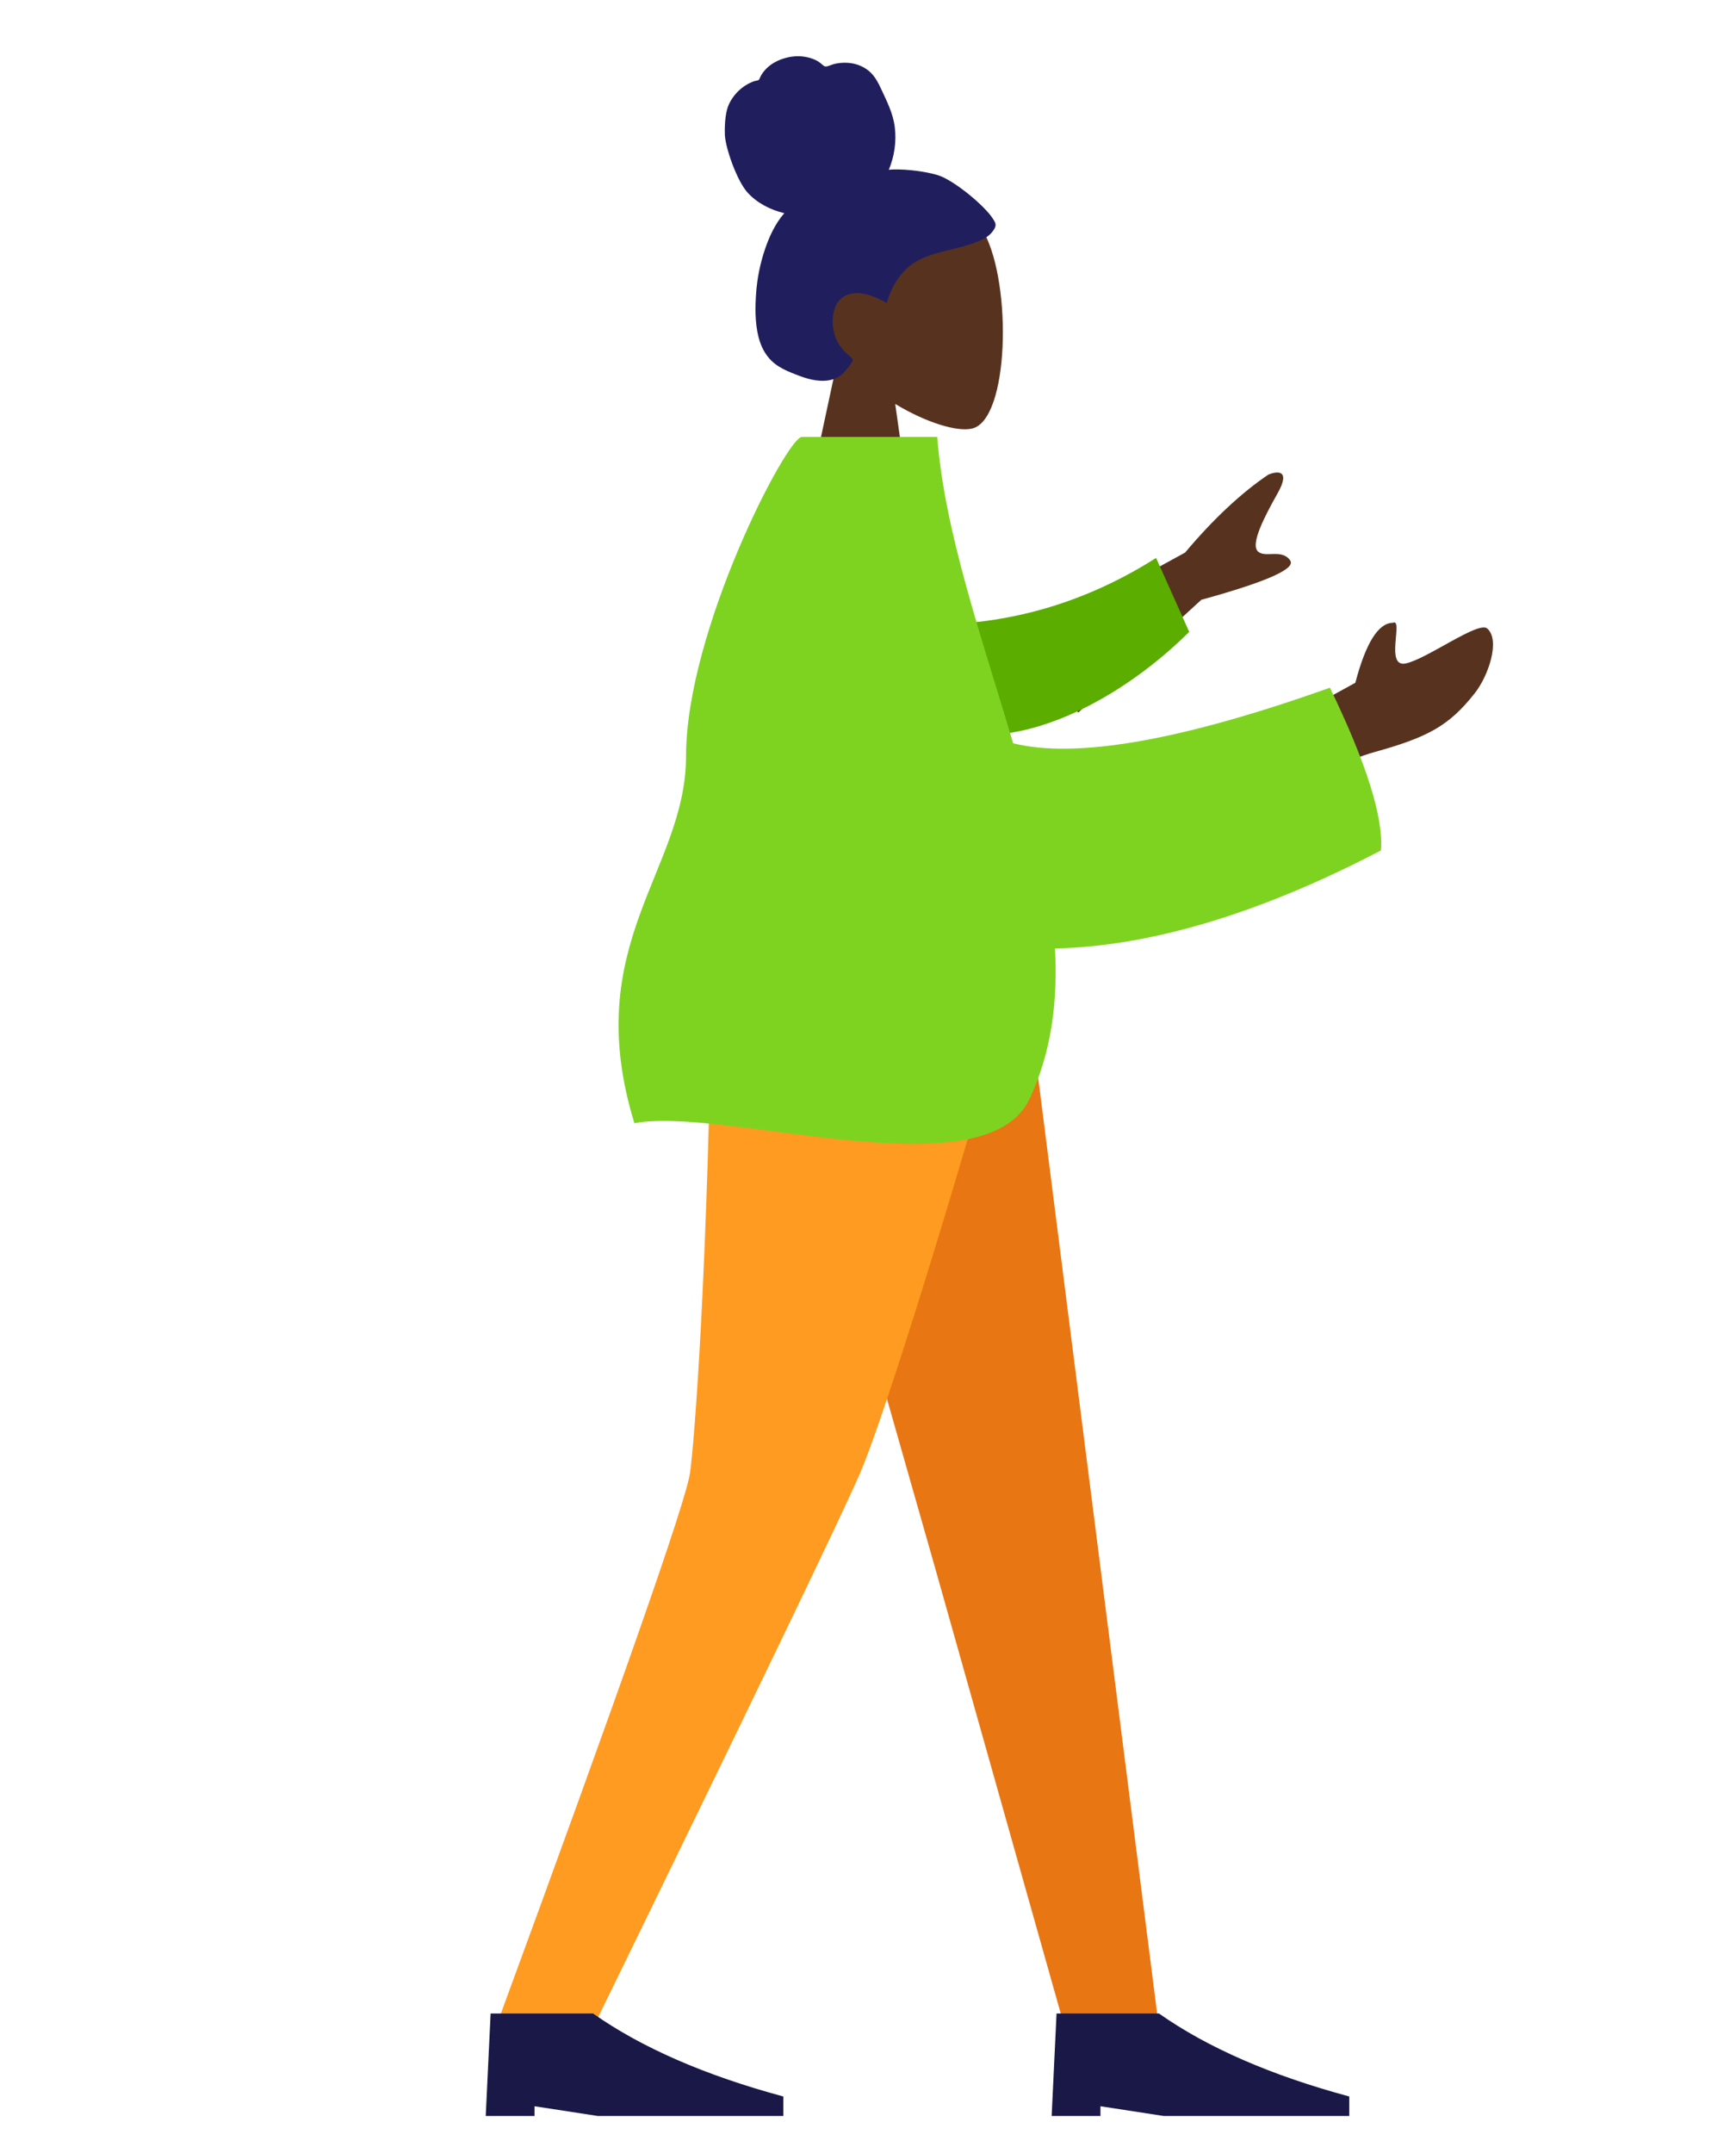 <?xml version="1.0" encoding="UTF-8"?>
<svg width="142px" height="176px" viewBox="0 0 142 176" version="1.1" xmlns="http://www.w3.org/2000/svg" xmlns:xlink="http://www.w3.org/1999/xlink">
    <!-- Generator: Sketch 53.2 (72643) - https://sketchapp.com -->
    <title>Standing</title>
    <desc>Created with Sketch.</desc>
    <g id="Standing" stroke="none" stroke-width="1" fill="none" fill-rule="evenodd">
        <g id="A-Human/Standing" transform="translate(11, 3)">
            <g id="Head/Front/Chongo" transform="translate(32.723, 0)">
                <g id="Head" stroke-width="1" transform="translate(21.549, 12.371)" fill="#57331F">
                    <path d="M3.297,13.764 C1.458,11.605 0.214,8.96 0.422,5.996 C1.021,-2.544 12.909,-0.665 15.222,3.645 C17.534,7.955 17.259,18.889 14.271,19.659 C13.079,19.966 10.54,19.214 7.955,17.656 L9.577,29.131 L0,29.131 L3.297,13.764 Z"></path>
                </g>
                <path d="M32.988,11.321 C31.679,10.922 29.779,10.787 28.98,10.879 C29.435,9.789 29.615,8.576 29.468,7.394 C29.325,6.246 28.812,5.269 28.338,4.244 C28.119,3.772 27.871,3.302 27.502,2.941 C27.125,2.573 26.649,2.33 26.149,2.215 C25.638,2.096 25.103,2.106 24.591,2.213 C24.364,2.261 24.161,2.365 23.939,2.422 C23.711,2.481 23.601,2.339 23.436,2.196 C23.038,1.851 22.454,1.681 21.951,1.62 C21.386,1.551 20.8,1.637 20.261,1.822 C19.736,2.003 19.233,2.297 18.854,2.724 C18.685,2.915 18.531,3.131 18.432,3.371 C18.391,3.469 18.384,3.527 18.286,3.563 C18.196,3.596 18.09,3.597 17.996,3.629 C17.092,3.935 16.319,4.634 15.898,5.531 C15.652,6.054 15.536,6.976 15.568,8.008 C15.6,9.041 16.532,11.736 17.404,12.719 C18.183,13.596 19.327,14.175 20.432,14.428 C19.699,15.266 19.211,16.313 18.85,17.378 C18.458,18.534 18.215,19.736 18.126,20.961 C18.041,22.124 18.033,23.354 18.306,24.493 C18.561,25.558 19.106,26.431 20.017,26.985 C20.434,27.239 20.883,27.43 21.335,27.604 C21.78,27.776 22.226,27.943 22.692,28.039 C23.575,28.222 24.591,28.19 25.271,27.488 C25.515,27.235 25.785,26.917 25.963,26.608 C26.028,26.497 26.066,26.424 25.988,26.315 C25.895,26.185 25.744,26.085 25.624,25.983 C24.939,25.403 24.514,24.627 24.408,23.706 C24.299,22.771 24.55,21.565 25.459,21.157 C26.581,20.653 27.816,21.231 28.813,21.77 C29.237,20.275 30.107,18.928 31.471,18.242 C32.98,17.483 34.712,17.394 36.263,16.743 C36.667,16.573 37.079,16.381 37.376,16.035 C37.501,15.89 37.647,15.703 37.696,15.512 C37.762,15.261 37.6,15.05 37.475,14.855 C36.811,13.817 34.296,11.72 32.988,11.321 Z" id="hair" fill="#211E5E"></path>
            </g>
            <g id="Bottom/Standing/Skinny-Jeans" transform="translate(0, 74.624)">
                <polygon id="Leg" fill="#E87613" points="51.08 0 65.548 50.771 76.104 88.192 83.803 88.192 72.586 0"></polygon>
                <path d="M47.261,0 C46.927,26.168 45.788,40.441 45.437,42.818 C45.087,45.196 39.784,60.321 29.531,88.192 L37.491,88.192 C50.544,61.454 57.832,46.329 59.352,42.818 C60.872,39.307 65.563,25.035 72.629,0 L47.261,0 Z" id="Leg" fill="#FF9B21"></path>
                <g id="Accessories/Shoe/Flat-Pointy" transform="translate(28.732, 79.413)" fill="#191847">
                    <path d="M0,15.962 L0.399,7.582 L8.779,7.582 C12.753,10.376 17.941,12.637 24.343,14.366 L24.343,15.962 L9.178,15.962 L3.991,15.164 L3.991,15.962 L0,15.962 Z" id="Shoe"></path>
                </g>
                <g id="Accessories/Shoe/Flat-Pointy" transform="translate(75.023, 79.413)" fill="#191847">
                    <path d="M0,15.962 L0.399,7.582 L8.779,7.582 C12.753,10.376 17.941,12.637 24.343,14.366 L24.343,15.962 L9.178,15.962 L3.991,15.164 L3.991,15.962 L0,15.962 Z" id="Shoe"></path>
                </g>
            </g>
            <g id="Body/Pointing-Forward" transform="translate(8.779, 32.723)">
                <path d="M63.306,17.04 L77.158,9.454 C79.461,6.718 81.73,4.594 83.966,3.081 C84.649,2.796 85.844,2.623 84.727,4.606 C83.609,6.589 82.523,8.725 83.093,9.335 C83.662,9.946 85.081,9.093 85.76,10.108 C86.213,10.785 83.788,11.854 78.486,13.315 L68.421,22.53 L63.306,17.04 Z M85,23.441 L91.084,20.098 C91.938,16.85 92.959,15.215 94.146,15.195 C95.058,14.771 93.47,18.876 95.199,18.52 C96.928,18.164 101.148,15.025 101.875,15.662 C102.951,16.605 101.991,19.5 100.861,20.94 C98.749,23.631 97,24.552 92.677,25.757 C90.417,26.387 87.974,27.65 85.346,29.547 L85,23.441 Z" id="Skin" fill="#57331F"></path>
                <path d="M57.009,13.867 C61.809,14.576 68.359,14.576 75.863,11.328 L77.595,17.723 C72.153,21.646 64.932,24.433 59.176,23.355 C54.639,22.505 53.184,16.625 57.009,13.867 Z" id="Sleeve" fill="#5BAD00" transform="translate(66.204, 17.458) rotate(-9) translate(-66.204, -17.458) "></path>
                <path d="M63.093,25.046 C68.244,26.33 76.881,24.815 89.005,20.501 C92.012,26.723 93.402,31.158 93.175,33.807 C82.775,39.24 73.861,41.662 66.517,41.822 C66.75,46.18 66.22,50.326 64.438,54.115 C60.775,61.904 39.325,54.691 32.114,56.11 C27.597,41.443 36.33,35.482 36.337,26.097 C36.344,15.82 44.597,-1.42108547e-13 45.811,-1.42108547e-13 L56.884,-3.94400018e-14 C57.495,7.849 60.57,16.5 63.093,25.046 Z" id="Clothes" fill="#7ED321"></path>
            </g>
        </g>
    </g>
</svg>